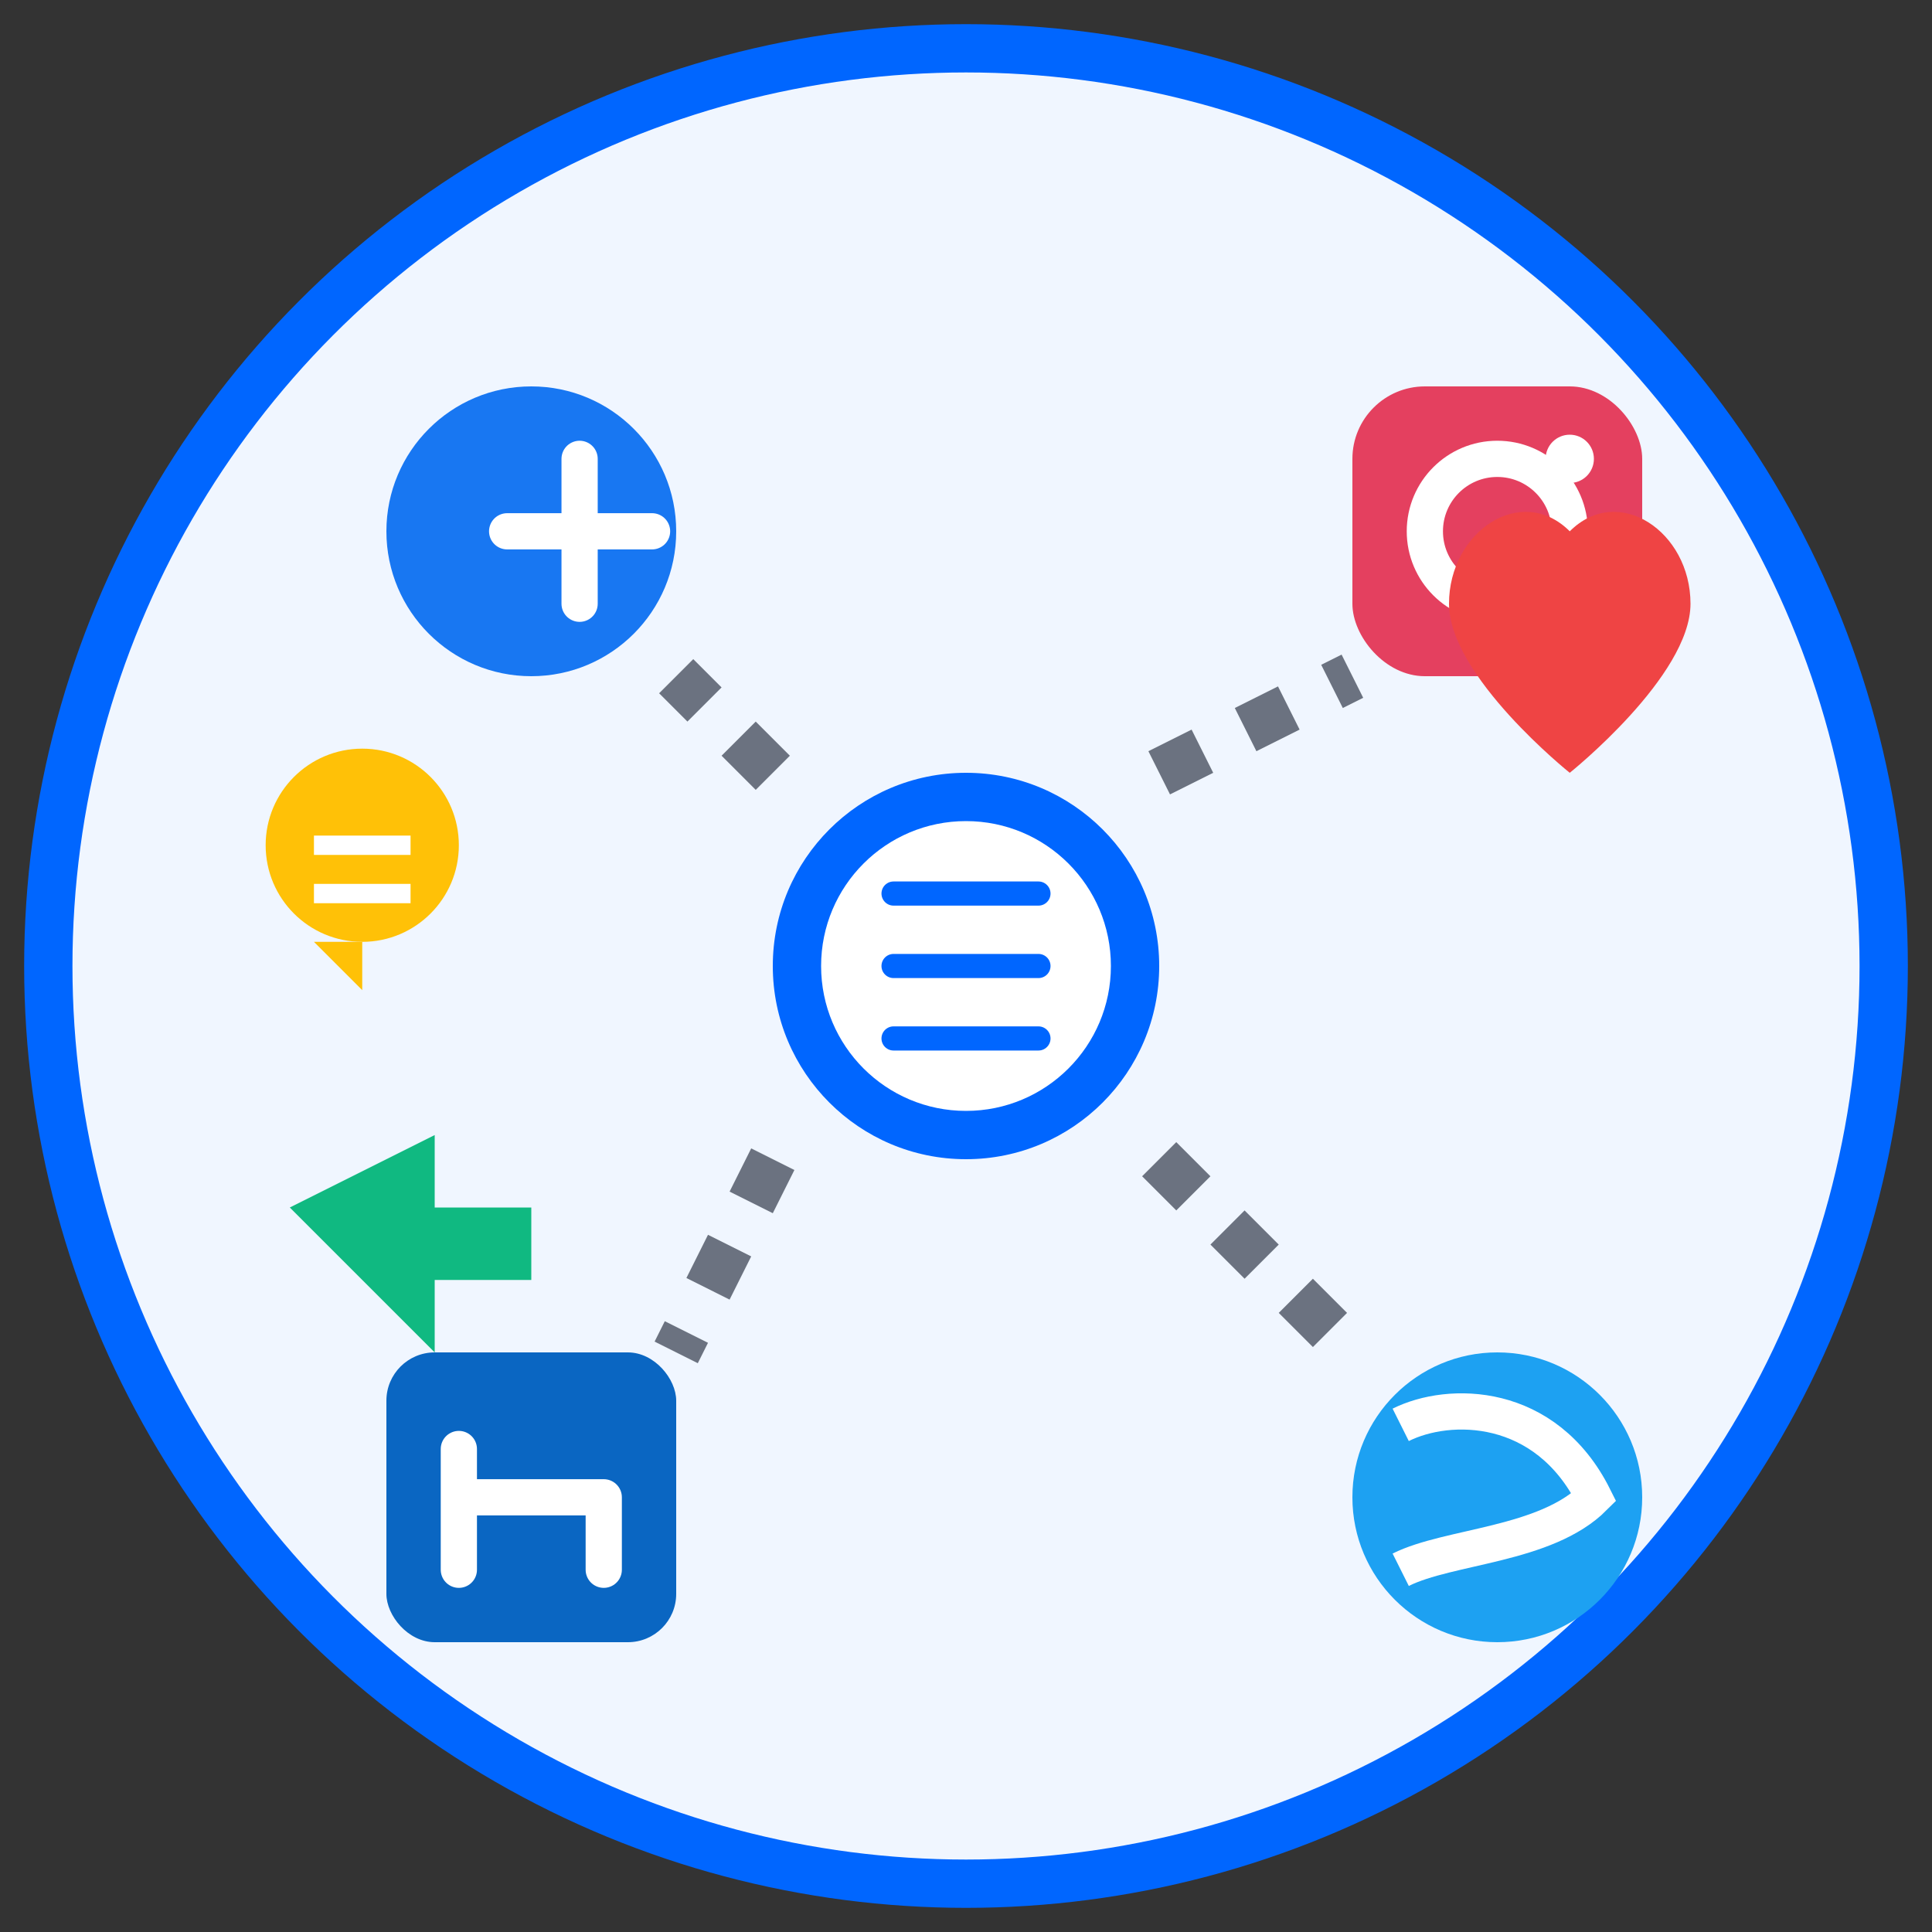 <svg width="80" height="80" viewBox="0 0 80 80" fill="none" xmlns="http://www.w3.org/2000/svg">
  <rect x="0" y="0" width="80" height="80" fill="#333333" stroke="none"/>
  <!-- Background circle -->
  <circle cx="40" cy="40" r="38" fill="#F0F6FF" stroke="#0066FF" stroke-width="2"/>
  
  <!-- Central hub (main profile/brand) -->
  <circle cx="40" cy="40" r="8" fill="#0066FF"/>
  <circle cx="40" cy="40" r="6" fill="white"/>
  <path d="M37 37 L43 37 M37 40 L43 40 M37 43 L43 43" stroke="#0066FF" stroke-width="1" stroke-linecap="round"/>
  
  <!-- Social network nodes -->
  <!-- Facebook-style (top left) -->
  <circle cx="22" cy="22" r="6" fill="#1877F2"/>
  <path d="M24 19 L24 25 M21 22 L27 22" stroke="white" stroke-width="1.5" stroke-linecap="round"/>
  
  <!-- Instagram-style (top right) -->
  <rect x="56" y="16" width="12" height="12" rx="3" fill="#E4405F"/>
  <circle cx="62" cy="22" r="3" fill="none" stroke="white" stroke-width="1.5"/>
  <circle cx="65" cy="19" r="1" fill="white"/>
  
  <!-- LinkedIn-style (bottom left) -->
  <rect x="16" y="56" width="12" height="12" rx="2" fill="#0A66C2"/>
  <path d="M19 60 L19 65 M19 62 L25 62 L25 65" stroke="white" stroke-width="1.5" stroke-linecap="round" stroke-linejoin="round"/>
  
  <!-- Twitter/X-style (bottom right) -->
  <circle cx="62" cy="62" r="6" fill="#1DA1F2"/>
  <path d="M58 59 C60 58, 64 58, 66 62 C64 64, 60 64, 58 65" stroke="white" stroke-width="1.5" fill="none"/>
  
  <!-- Connection lines -->
  <line x1="32" y1="32" x2="28" y2="28" stroke="#6B7280" stroke-width="2" stroke-dasharray="2,2"/>
  <line x1="48" y1="32" x2="56" y2="28" stroke="#6B7280" stroke-width="2" stroke-dasharray="2,2"/>
  <line x1="32" y1="48" x2="28" y2="56" stroke="#6B7280" stroke-width="2" stroke-dasharray="2,2"/>
  <line x1="48" y1="48" x2="56" y2="56" stroke="#6B7280" stroke-width="2" stroke-dasharray="2,2"/>
  
  <!-- Engagement indicators -->
  <!-- Like/heart -->
  <path d="M70 25 C70 22, 67 20, 65 22 C63 20, 60 22, 60 25 C60 28, 65 32, 65 32 C65 32, 70 28, 70 25 Z" fill="#EF4444"/>
  
  <!-- Share arrow -->
  <path d="M12 50 L18 47 L18 50 L22 50 L22 53 L18 53 L18 56 Z" fill="#10B981"/>
  
  <!-- Comment bubble -->
  <circle cx="15" cy="35" r="4" fill="#FFC107"/>
  <path d="M13 35 L17 35 M13 37 L17 37" stroke="white" stroke-width="0.8"/>
  <path d="M15 39 L15 41 L13 39" fill="#FFC107"/>
</svg>
